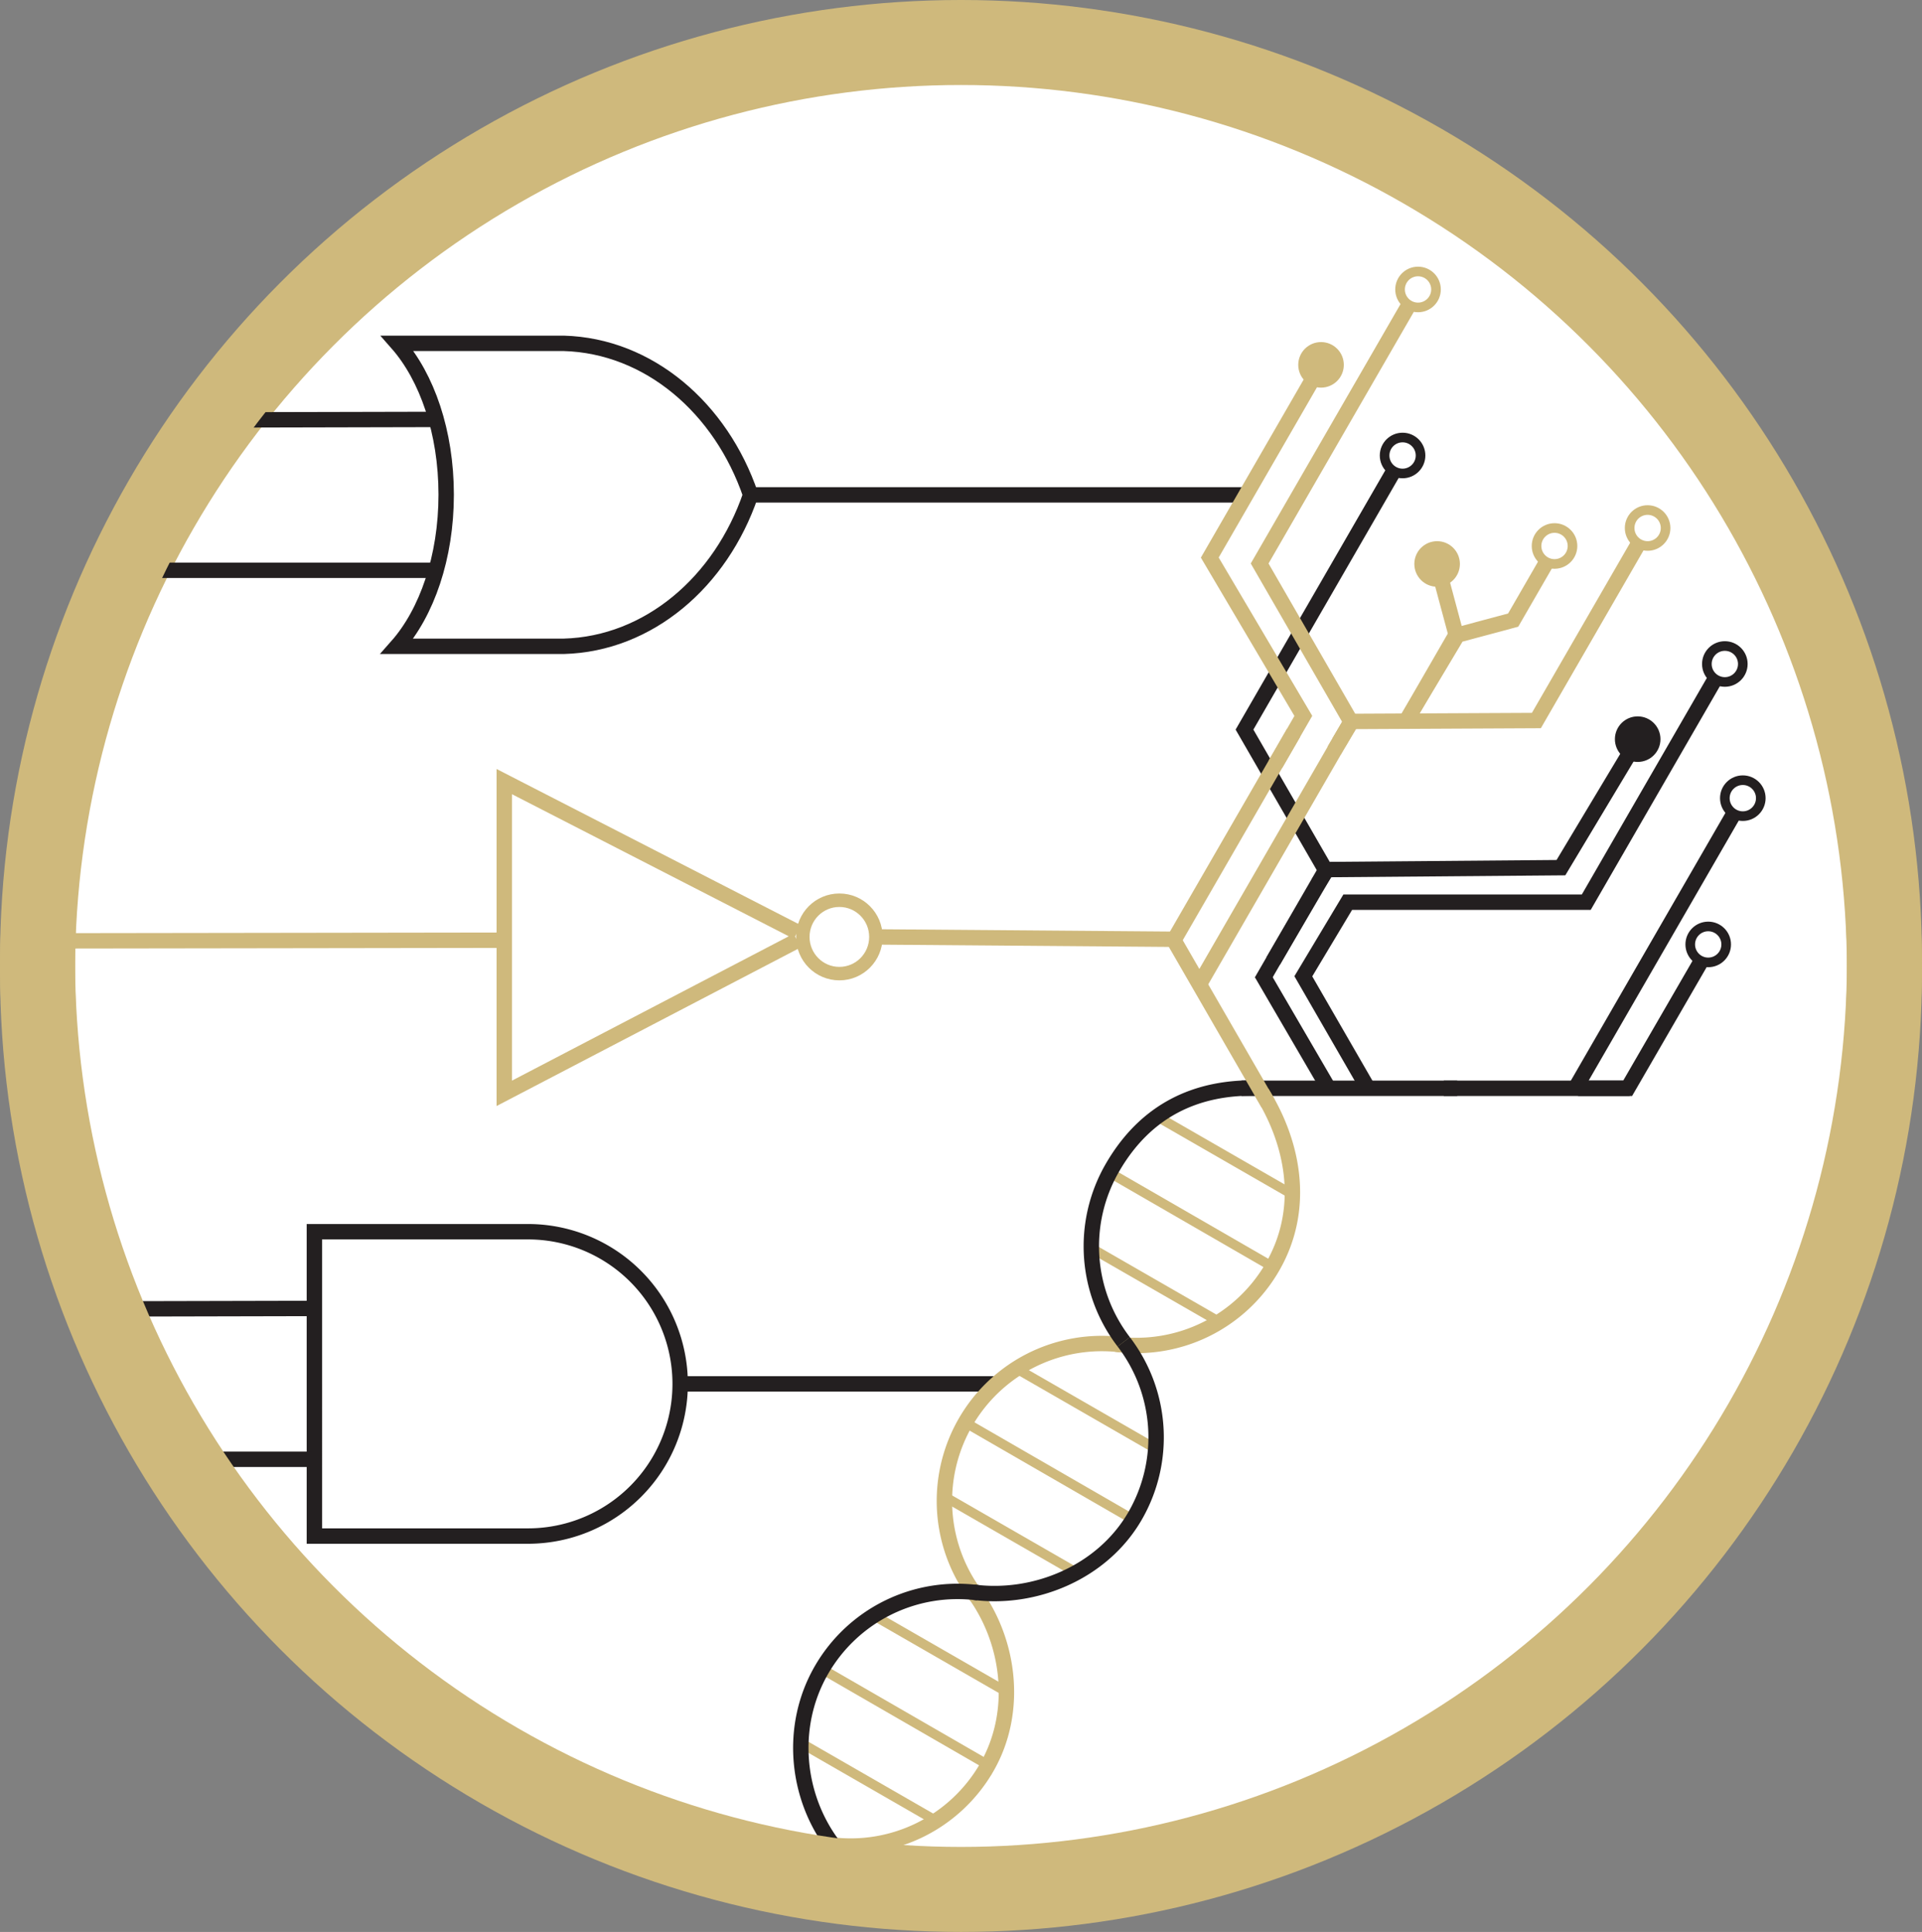 <svg id="Layer_1" data-name="Layer 1" xmlns="http://www.w3.org/2000/svg" viewBox="0 0 998.73 1003.89"><rect x="0" y="0" width="998.73" height="1003.89" fill="#808080" stroke="none"/><defs><style>.cls-1{fill:#fff;}.cls-1,.cls-10,.cls-3,.cls-4,.cls-5,.cls-6{stroke:#cfb97c;}.cls-1,.cls-10,.cls-2,.cls-3,.cls-4,.cls-5,.cls-6,.cls-7,.cls-8,.cls-9{stroke-miterlimit:10;}.cls-1,.cls-10{stroke-width:39px;}.cls-10,.cls-2,.cls-3,.cls-4,.cls-5,.cls-7{fill:none;}.cls-2,.cls-7,.cls-8,.cls-9{stroke:#231f20;}.cls-2,.cls-3,.cls-9{stroke-width:8px;}.cls-4,.cls-6,.cls-7,.cls-8{stroke-width:5px;}.cls-5{stroke-width:7px;}.cls-6{fill:#cfb97c;}.cls-8{fill:#231f20;}.cls-9{fill:#f7941d;}</style></defs><title>Myers Lab Logo CU Boulder Gold Circle white background_v001_20200824</title><circle class="cls-1" cx="499.36" cy="504.53" r="479.86"/><polyline class="cls-2" points="846.32 392.17 811.11 450.86 689.39 451.86 661.59 499.37"/><polyline class="cls-2" points="684.81 459.3 689.07 452.55 646.68 379.12 723.84 245.47"/><line class="cls-2" x1="356.96" y1="719.11" x2="517.92" y2="719.11"/><line class="cls-3" x1="455.14" y1="486.85" x2="609" y2="488.06"/><line class="cls-2" x1="390.04" y1="257.15" x2="647.45" y2="257.15"/><line class="cls-2" x1="757.21" y1="565.51" x2="645.11" y2="565.51"/><line class="cls-2" x1="655.55" y1="505.83" x2="689.39" y2="563.88"/><line class="cls-2" x1="846.81" y1="565.51" x2="750.24" y2="565.51"/><line class="cls-4" x1="561.03" y1="818.11" x2="490.74" y2="777.65"/><line class="cls-4" x1="599.09" y1="751.97" x2="530.04" y2="712.23"/><line class="cls-4" x1="585.73" y1="787.79" x2="502.91" y2="739.97"/><line class="cls-4" x1="632.82" y1="686.41" x2="568.87" y2="649.61"/><line class="cls-4" x1="670.76" y1="620.21" x2="602.94" y2="581.17"/><line class="cls-4" x1="659.39" y1="657.17" x2="576.58" y2="609.35"/><path class="cls-3" d="M538.1,836.34a81.82,81.82,0,0,1,75.39-130.81" transform="translate(-30.57 -6.74)"/><path class="cls-3" d="M686.25,574.49c17.17,27.62,22.53,61.15,5.53,90.59A81.6,81.6,0,0,1,610.5,705.2" transform="translate(-30.57 -6.74)"/><line class="cls-4" x1="486.85" y1="946.38" x2="416.56" y2="905.92"/><line class="cls-4" x1="524.91" y1="880.24" x2="455.86" y2="840.5"/><line class="cls-4" x1="511.55" y1="916.06" x2="428.74" y2="868.25"/><path class="cls-3" d="M535.66,833c19.46,25.39,24.59,62.8,7.59,92.24A81.58,81.58,0,0,1,462,965.32" transform="translate(-30.57 -6.74)"/><path class="cls-2" d="M614.49,704a81.6,81.6,0,0,1-5.9-90.44c17-29.44,43.08-42.23,75.42-41.43" transform="translate(-30.57 -6.74)"/><path class="cls-2" d="M614.49,704a81.61,81.61,0,0,1,5.89,90.46c-17,29.43-52.19,43.79-83.91,39.64" transform="translate(-30.57 -6.74)"/><path class="cls-2" d="M463.84,966c-19.46-25.39-23.39-62.06-6.4-91.5a81.61,81.61,0,0,1,81.29-40.12" transform="translate(-30.57 -6.74)"/><line class="cls-3" x1="608.98" y1="486.85" x2="658.98" y2="573.46"/><line class="cls-3" x1="609.16" y1="489.97" x2="672.19" y2="380.79"/><line class="cls-3" x1="623" y1="511.88" x2="702.51" y2="374.16"/><line class="cls-3" x1="748.91" y1="301.05" x2="756.98" y2="331.15"/><line class="cls-3" x1="730.7" y1="374.67" x2="757.61" y2="328.06"/><circle class="cls-4" cx="856.15" cy="274.37" r="9.34"/><path class="cls-2" d="M384,725.84a79.06,79.06,0,0,1-79.07,79.08h-111V646.78h111A79.06,79.06,0,0,1,384,725.84Z" transform="translate(-30.57 -6.74)"/><path class="cls-2" d="M420.61,263.9c-15.44,45.24-53,77.47-97.08,78.68-.85,0-1.7,0-2.56,0H236.86c15.47-17.49,25.56-46.27,25.56-78.81s-10-61.11-25.39-78.62H321c.86,0,1.71,0,2.56,0C367.65,186.42,405.18,218.65,420.61,263.9Z" transform="translate(-30.57 -6.74)"/><polyline class="cls-3" points="414.26 488.73 262.03 568.13 262.03 406.14 414.34 484.33"/><ellipse class="cls-5" cx="436.16" cy="486.85" rx="18.99" ry="19.07"/><line class="cls-2" x1="123.92" y1="218.18" x2="225.57" y2="217.95"/><line class="cls-2" x1="73.81" y1="296.34" x2="224.23" y2="296.34"/><line class="cls-2" x1="52.3" y1="680.16" x2="163.69" y2="679.91"/><line class="cls-2" x1="91.04" y1="758.3" x2="162.35" y2="758.3"/><line class="cls-3" x1="19.5" y1="488.91" x2="258.29" y2="488.57"/><circle class="cls-4" cx="807.78" cy="283.71" r="9.34"/><circle class="cls-4" cx="736.85" cy="150.41" r="9.34"/><circle class="cls-6" cx="746.77" cy="293.05" r="9.34"/><circle class="cls-6" cx="686.45" cy="189.59" r="9.34"/><circle class="cls-7" cx="728.82" cy="236.69" r="9.34"/><circle class="cls-7" cx="896.28" cy="345.03" r="9.34"/><circle class="cls-7" cx="887.64" cy="490.75" r="9.34"/><circle class="cls-8" cx="850.99" cy="384.09" r="9.34"/><line class="cls-9" x1="818.58" y1="565.51" x2="900.95" y2="422.84"/><circle class="cls-7" cx="905.62" cy="414.75" r="9.34"/><line class="cls-2" x1="655.55" y1="509.83" x2="690.45" y2="449.38"/><polyline class="cls-2" points="891.06 353.14 824.28 468.8 700.33 468.8 677.25 507.31 710 564.07"/><polyline class="cls-2" points="820 565.51 845.78 565.51 884.05 499.37"/><polyline class="cls-3" points="662.76 397.13 677.25 372 628.64 289.73 681.78 197.68 682.46 196.51"/><polyline class="cls-3" points="693.23 390.08 702.09 375.21 654.55 292.81 732.23 158.26"/><polyline class="cls-3" points="695.74 385.81 702.25 374.88 798.36 374.41 851.1 283.06 797.28 376.27"/><polyline class="cls-3" points="731.51 373.26 757.37 329.97 786.29 322.22 803.86 291.79"/><circle class="cls-10" cx="499.36" cy="499.36" r="479.86"/></svg>